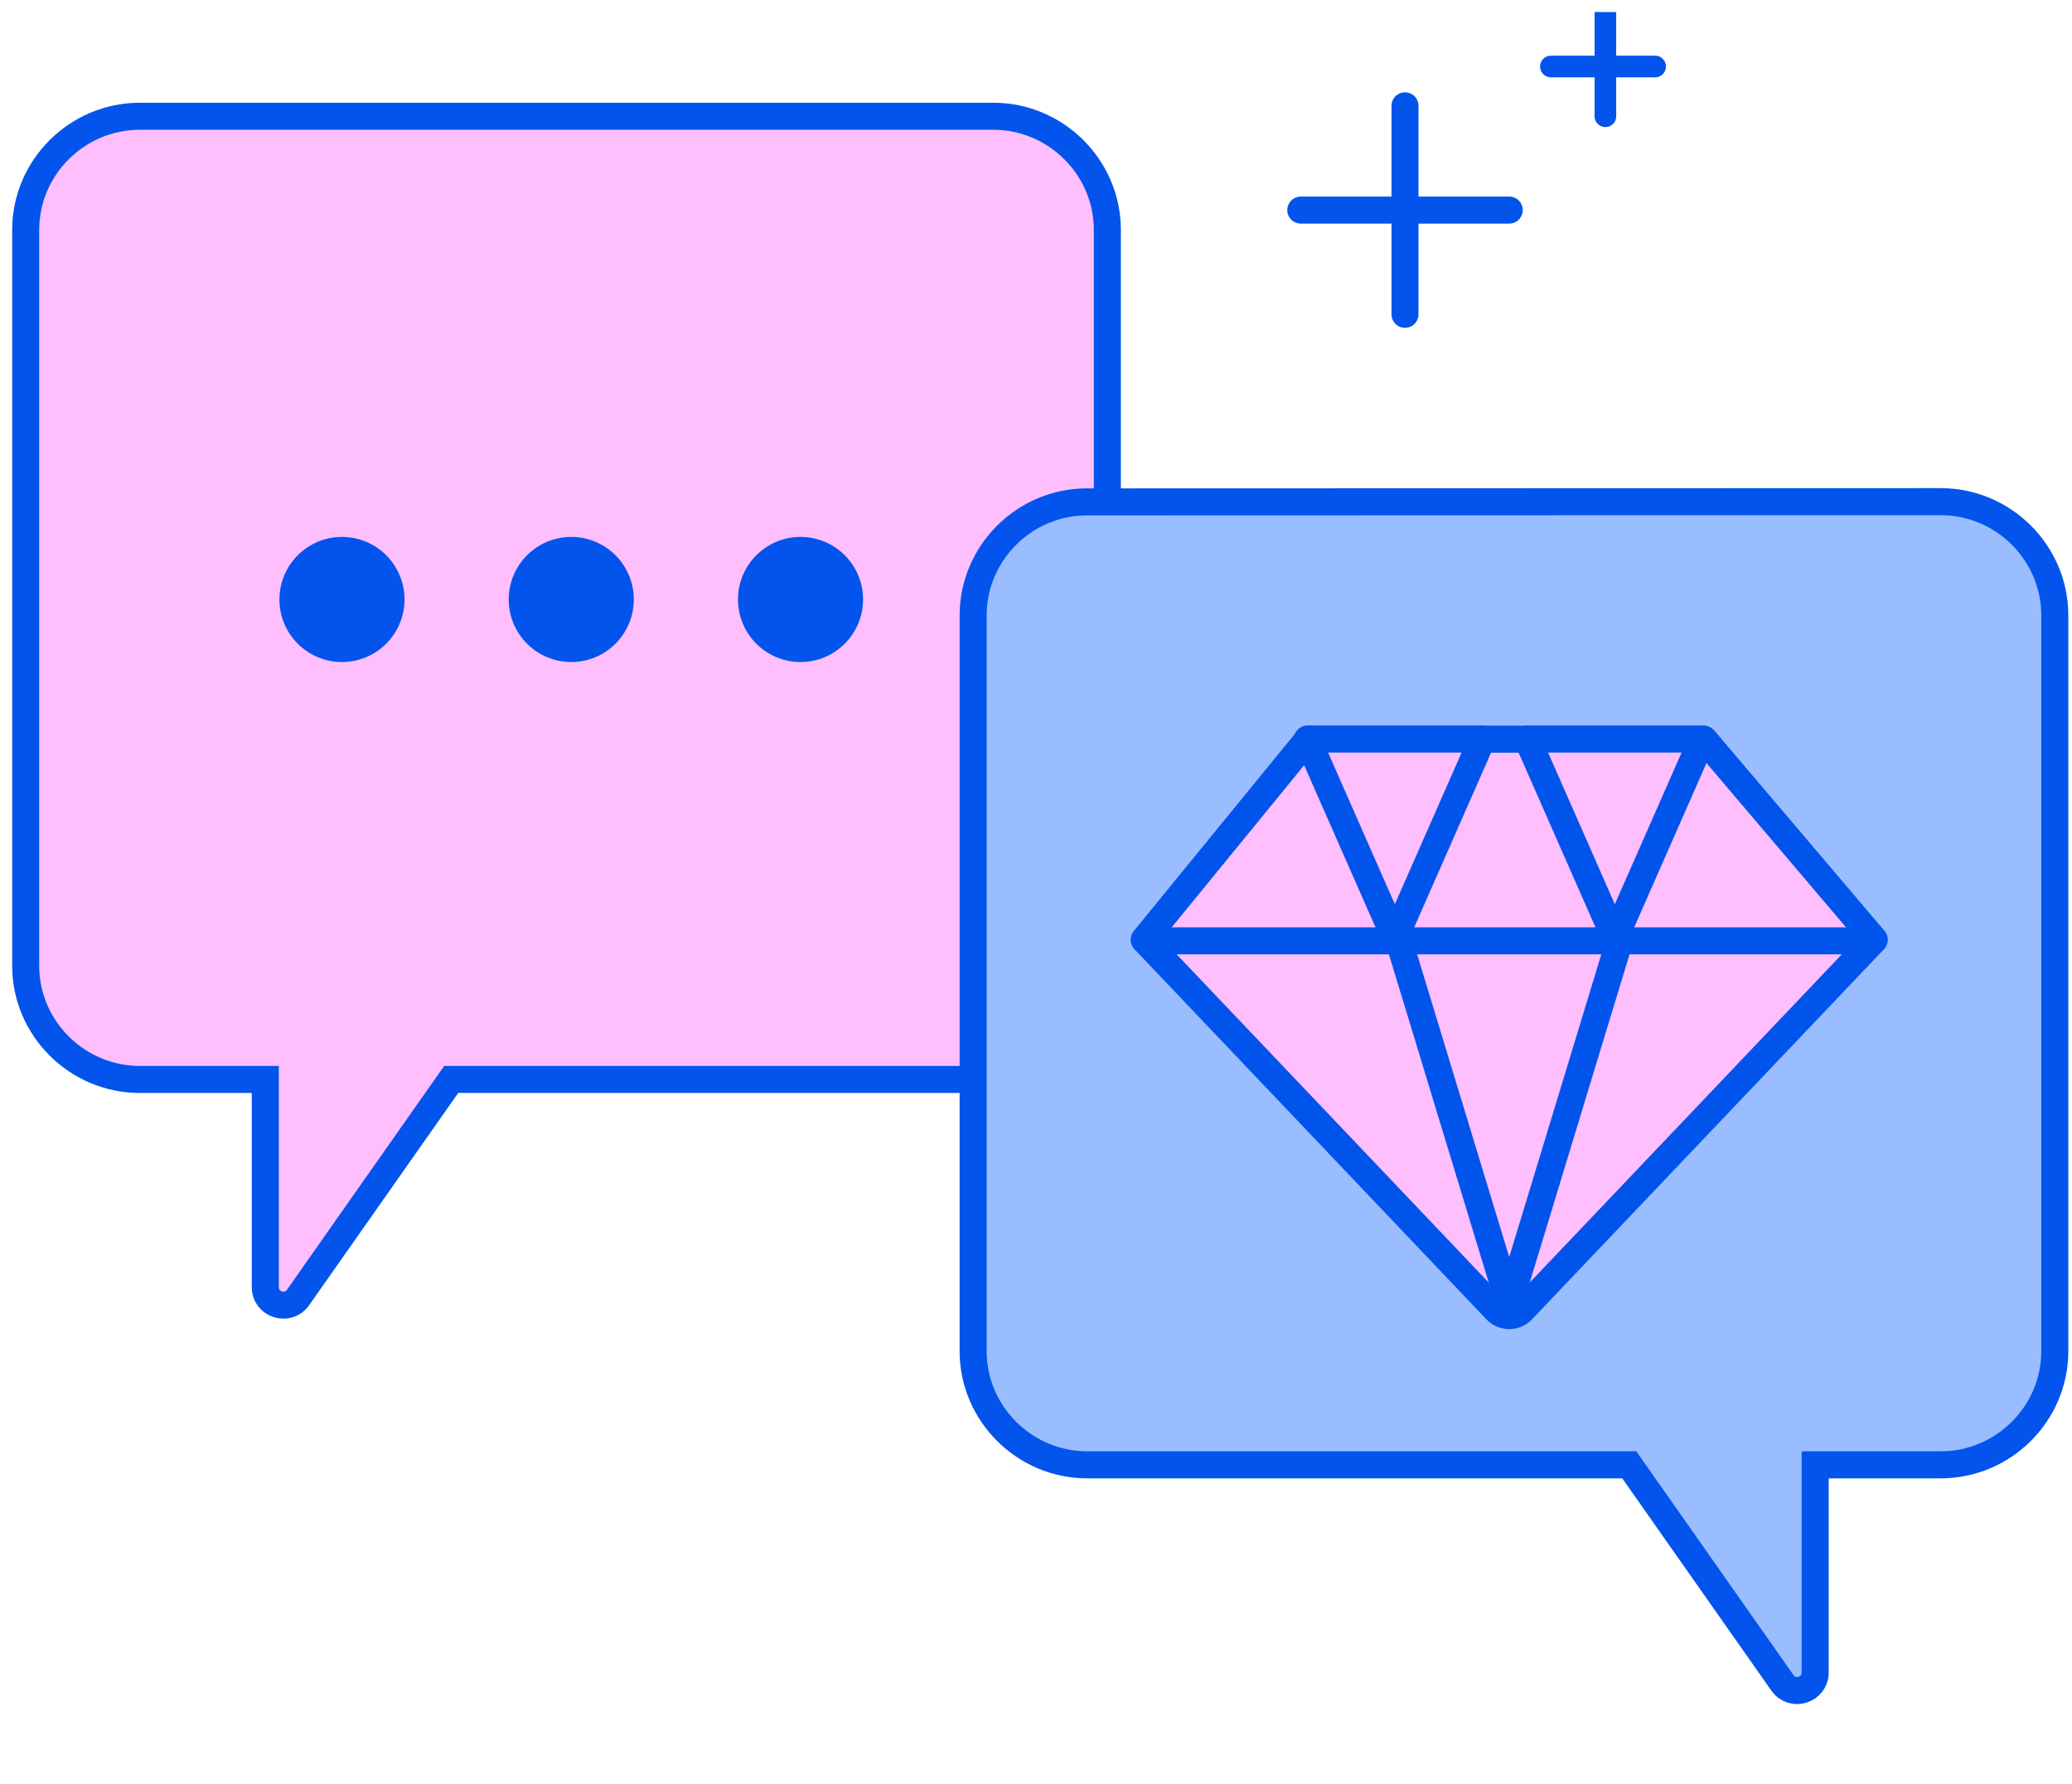 <svg width="115" height="99" viewBox="0 0 115 99" fill="none" xmlns="http://www.w3.org/2000/svg">
<g clip-path="url(#clip0_15692_191875)">
<path d="M55.142 6.451H7.757C4.279 6.451 1.426 9.292 1.426 12.754V53.593C1.426 57.056 4.279 59.897 7.757 59.897H14.724V71.421C14.724 72.397 15.981 72.795 16.543 71.995L25.042 59.897H55.129C58.606 59.897 61.46 57.056 61.46 53.593V12.754C61.46 9.292 58.606 6.451 55.129 6.451H55.142Z" fill="#FFBFFF" stroke="#0254EC" stroke-width="1.5" stroke-miterlimit="10"/>
<circle cx="18.98" cy="33.264" r="3.471" fill="#0254EC"/>
<circle cx="31.706" cy="33.264" r="3.471" fill="#0254EC"/>
<circle cx="44.431" cy="33.264" r="3.471" fill="#0254EC"/>
<path d="M61.784 27.849L107.714 27.836C111.191 27.836 114.045 30.677 114.045 34.139V74.978C114.045 78.441 111.191 81.282 107.714 81.282H100.746V92.806C100.746 93.782 99.49 94.18 98.928 93.38L90.428 81.282H60.342C56.864 81.282 54.011 78.441 54.011 74.978V34.152C54.011 30.69 56.851 27.849 60.329 27.849H61.784Z" fill="#99BDFF" stroke="#0254EC" stroke-width="1.5" stroke-miterlimit="10"/>
<path d="M72.596 41.015L63.502 52.144H104.027L94.57 41.015H72.596Z" fill="#FFBFFF"/>
<path d="M63.502 52.144L72.596 41.015H94.57L104.027 52.144" stroke="#0054EC" stroke-width="1.5" stroke-linecap="round" stroke-linejoin="round"/>
<path d="M84.489 72.689L103.971 52.206H63.559L83.04 72.689C83.434 73.104 84.095 73.104 84.489 72.689Z" fill="#FFBFFF" stroke="#0054EC" stroke-width="1.5" stroke-linecap="round" stroke-linejoin="round"/>
<path d="M77.417 52.036L82.27 41.01H72.563L77.417 52.036Z" fill="#FFBFFF" stroke="#0054EC" stroke-width="1.5" stroke-linecap="round" stroke-linejoin="round"/>
<path d="M89.869 52.263L83.765 72.331L77.66 52.263" stroke="#0054EC" stroke-width="1.5" stroke-linecap="round" stroke-linejoin="round"/>
<path d="M89.626 52.036L94.48 41.01H84.773L89.626 52.036Z" fill="#FFBFFF" stroke="#0054EC" stroke-width="1.5" stroke-linecap="round" stroke-linejoin="round"/>
<path d="M77.98 5.873L77.98 17.441" stroke="#0254EC" stroke-width="1.5" stroke-linecap="round"/>
<path d="M83.765 11.657L72.196 11.657" stroke="#0254EC" stroke-width="1.5" stroke-linecap="round"/>
<path d="M89.102 0.667L89.102 6.451" stroke="#0254EC" stroke-width="1.2" stroke-linecap="round"/>
<path d="M91.863 3.69L86.078 3.69" stroke="#0254EC" stroke-width="1.2" stroke-linecap="round"/>
</g>
<defs>
<clipPath id="clip0_15692_191875">
<rect width="115" height="98.333" fill="white" transform="translate(0 0.667)"/>
</clipPath>
</defs>
</svg>
